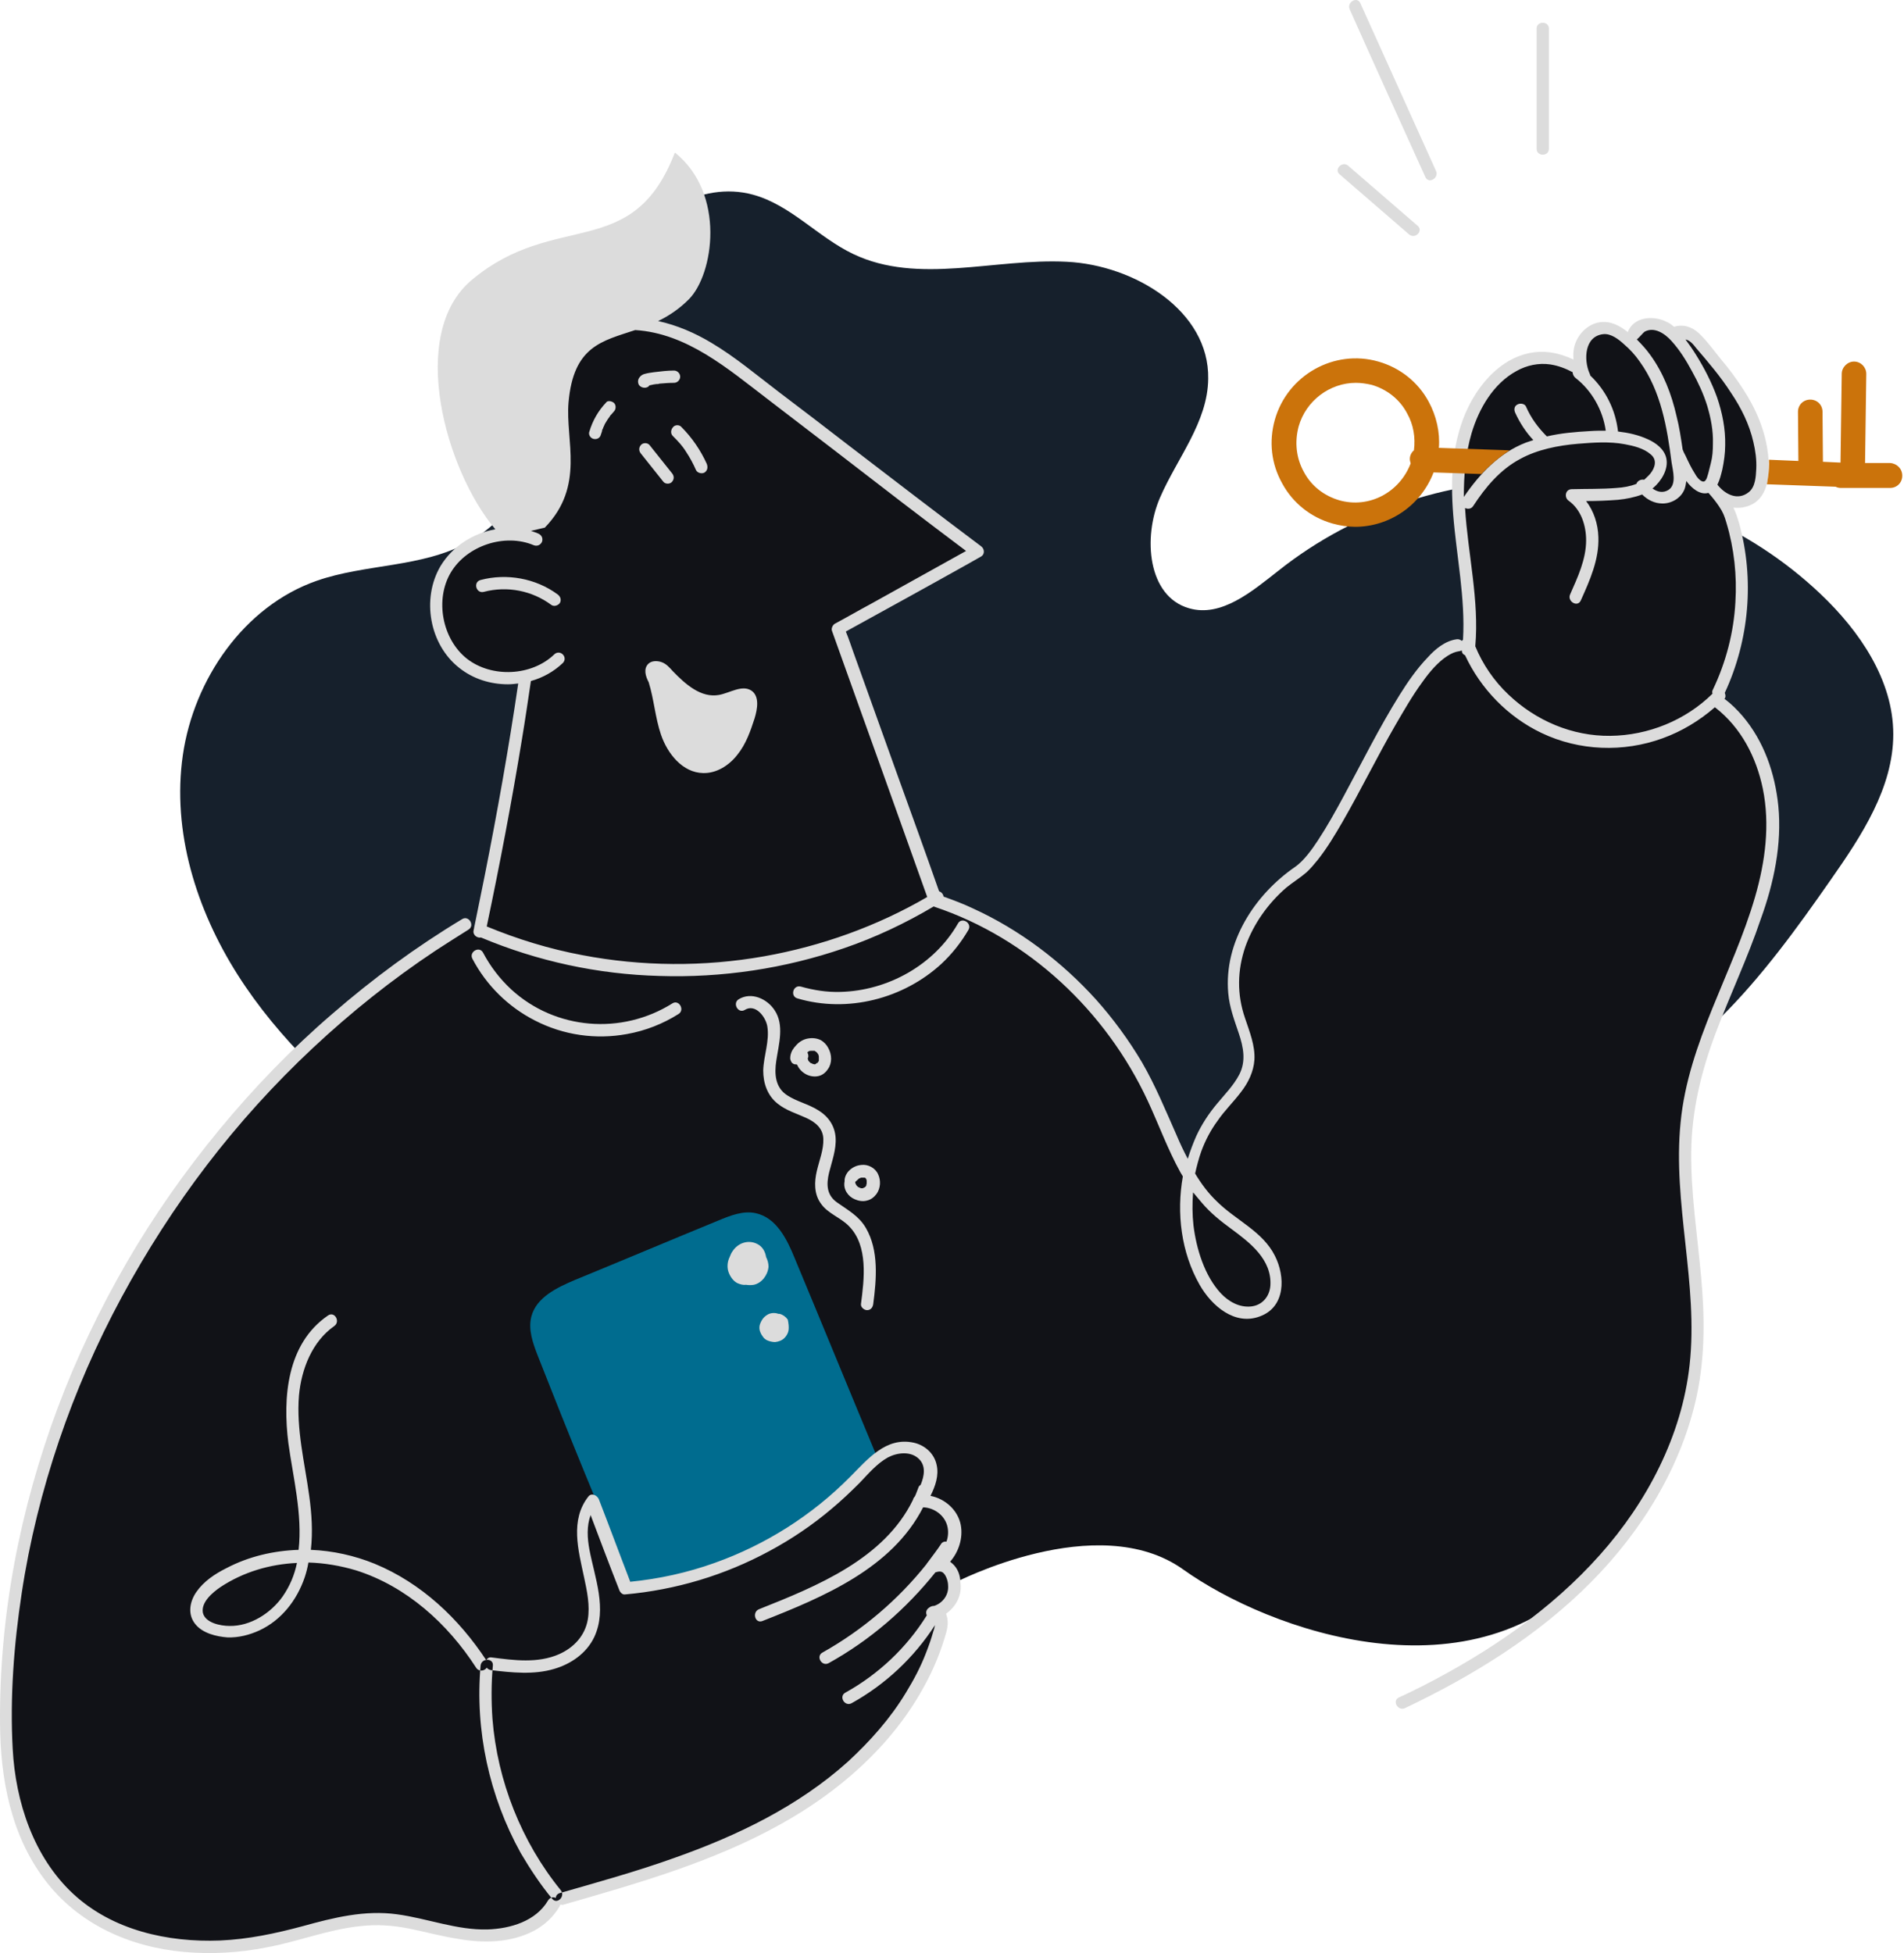 <svg width="585" height="600" viewBox="0 0 585 600" fill="none" xmlns="http://www.w3.org/2000/svg">
<path d="M122.027 350.343C103.429 335.64 85.71 319.43 73.018 299.449C60.326 279.469 52.787 255.467 56.179 231.968C59.572 208.594 75.029 186.226 97.272 178.435C112.351 173.157 129.693 174.414 143.767 166.623C158.344 158.58 166.386 142.37 171.664 126.662C176.942 110.828 180.335 94.115 189.383 80.166C198.431 66.218 215.27 55.41 231.355 59.809C242.916 62.95 251.335 72.878 262.142 78.03C282.123 87.58 305.622 79.286 327.739 80.417C348.599 81.423 371.595 95.497 371.218 116.357C371.093 129.678 361.668 140.736 356.39 152.925C351.112 165.115 352.62 183.21 365.312 186.855C375.24 189.745 384.664 181.702 392.832 175.293C416.583 156.444 447.119 146.517 477.404 147.773C507.689 149.03 537.346 161.596 559.337 182.456C571.4 193.892 581.705 208.971 581.705 225.559C581.705 242.021 571.903 256.849 562.478 270.295C541.995 299.701 518.37 331.242 483.561 339.662C465.34 344.06 445.611 341.421 428.018 347.955C391.827 361.276 375.491 408.274 338.294 418.578C321.833 423.102 304.491 419.458 287.777 415.688C252.34 407.771 216.777 399.854 181.34 392.063C167.266 388.922 153.066 385.78 140.625 378.366C128.31 370.952 118.006 358.637 117.001 344.311" fill="#16202C"/>
<path d="M528.55 216.009L527.922 212.742C536.09 196.029 537.472 175.671 531.566 158.078C530.937 156.068 528.424 152.549 525.157 149.031C525.283 148.905 525.283 148.905 525.408 148.779C526.665 150.915 528.55 152.675 530.812 153.554C533.953 154.685 537.849 153.806 539.734 151.041C540.613 149.659 540.991 147.899 541.242 146.266C542.122 138.6 539.86 130.809 536.09 124.023C532.32 117.238 527.293 111.331 522.267 105.425C521.01 103.917 519.628 102.409 517.743 101.907C516.486 101.53 515.104 101.907 513.973 102.535C513.093 101.655 512.088 100.901 510.957 100.399C508.318 99.016 504.674 99.142 502.663 101.404C501.532 102.661 501.407 104.545 501.909 106.053C500.778 104.922 499.521 103.792 498.265 102.912C496.882 101.907 495.375 101.027 493.741 100.776C490.474 100.273 487.081 102.661 485.824 105.677C484.819 108.315 485.07 111.206 485.95 113.845C470.368 103.415 455.539 114.724 450.136 131.94C446.743 142.747 447.497 154.434 448.879 165.744C450.262 177.053 452.146 188.363 450.89 199.673L447.748 198.291C431.789 200.427 412.06 259.112 398.488 267.908C384.916 276.83 375.24 294.172 379.89 310.634C381.272 315.786 384.037 320.813 383.534 326.091C382.906 332.248 378.005 336.521 374.235 341.17C369.711 346.825 366.695 353.737 365.313 361.025C360.663 353.234 357.396 344.186 353.5 335.767C340.18 307.869 315.676 286.004 287.653 276.705L287.15 276.076C279.61 254.714 257.493 193.013 257.493 193.013C271.693 185.347 300.344 169.388 300.344 169.388C276.72 151.795 250.707 131.186 224.067 111.206C215.27 104.545 204.463 99.393 193.405 99.268L162.743 112.588L161.863 164.487C152.564 162.099 141.757 166.246 136.856 174.54C131.453 183.714 133.84 196.783 142.134 203.443C147.412 207.59 154.7 208.846 161.235 207.464V208.092C156.962 236.744 152.564 260.746 147.161 286.004L143.265 283.616C57.437 335.264 -0.62 434.161 2.27 534.692C2.773 552.913 8.93 571.763 22.628 583.701C39.718 598.655 65.102 600.289 87.093 595.011C97.021 592.623 106.822 588.979 117.001 589.23C126.552 589.482 135.725 593 145.15 594.131C154.7 595.262 165.633 592.875 170.408 584.581L172.922 583.199C197.049 576.287 221.428 569.375 242.916 556.558C264.405 543.74 283.129 524.137 289.286 499.883C289.789 498.124 288.909 495.485 287.653 495.108C291.297 493.977 293.81 490.082 293.182 486.312C293.182 486.312 337.164 463.315 363.553 482.165C389.943 501.014 452.775 523.634 489.971 481.914C506.056 463.818 518.748 441.827 521.01 417.699C523.398 392.19 514.853 366.303 518.623 340.919C520.759 326.216 526.916 312.393 532.697 298.57C538.477 284.747 543.881 270.673 544.509 255.719C545.389 241.016 540.362 225.183 528.55 216.009Z" fill="#111217"/>
<path d="M414.698 2.88C413.693 0.744 416.96 -1.267 417.965 0.995C425.756 18.211 433.422 35.302 441.213 52.517C442.218 54.654 438.951 56.664 437.946 54.403C430.154 37.187 422.363 20.096 414.698 2.88ZM411.556 53.523C418.719 59.68 425.756 65.838 432.919 71.995C434.804 73.629 437.443 70.864 435.558 69.356C428.395 63.199 421.358 57.041 414.195 50.884C412.436 49.376 409.797 52.015 411.556 53.523ZM472.126 8.786C472.126 21.102 472.126 33.417 472.126 45.732C472.126 48.119 475.896 48.119 475.896 45.732C475.896 33.417 475.896 21.102 475.896 8.786C475.896 6.399 472.126 6.399 472.126 8.786Z" fill="#DCDCDC"/>
<path d="M194.535 487.942C220.547 485.177 245.429 472.988 263.524 454.138C265.535 452.128 267.42 449.866 269.682 448.107C261.136 427.623 252.717 407.015 244.172 386.531C241.784 380.625 238.517 374.091 232.234 372.708C228.338 371.829 224.317 373.462 220.673 374.97C205.97 381.002 191.393 387.16 176.69 393.191C171.036 395.579 164.752 398.595 163.244 404.501C162.239 408.522 163.747 412.669 165.255 416.565C174.68 440.567 184.356 464.317 194.535 487.942Z" fill="#006C8F"/>
<path d="M236.129 389.169C236.129 388.163 235.877 387.158 235.375 386.153C235.123 384.519 234.244 382.885 232.61 382.131C229.846 380.749 226.704 381.88 225.07 384.393C224.693 384.896 224.442 385.524 224.191 386.153C223.437 387.661 223.311 389.546 223.939 391.053C224.442 392.31 225.322 393.567 226.578 394.195C227.458 394.572 228.338 394.823 229.217 394.698C229.971 394.823 230.851 394.823 231.605 394.698C233.992 394.195 235.877 391.807 236.129 389.169ZM229.594 387.409C229.72 387.409 229.72 387.409 229.594 387.409C229.594 387.409 229.72 387.535 229.594 387.409ZM242.286 408.646C242.16 409.526 241.658 410.406 241.03 411.034C240.276 411.788 239.27 412.165 238.139 412.291C237.26 412.291 236.254 412.039 235.5 411.662C235.123 411.411 234.746 411.16 234.495 410.783C234.118 410.28 233.867 409.903 233.615 409.275C233.238 408.395 233.238 407.39 233.615 406.51C233.992 405.505 234.621 404.625 235.626 403.997C236.506 403.368 237.762 403.243 238.768 403.494C238.893 403.494 239.019 403.62 239.145 403.62C239.27 403.62 239.396 403.62 239.522 403.62C240.527 403.871 241.407 404.5 242.035 405.379C242.286 406.51 242.412 407.641 242.286 408.646Z" fill="#DCDCDC"/>
<path d="M147.662 511.689C147.913 509.302 151.683 509.302 151.432 511.689C150.929 517.093 150.93 522.622 151.307 528.026C152.815 547.127 160.229 565.85 172.292 580.679C173.8 582.564 171.161 585.203 169.653 583.318C166.009 578.919 162.867 574.144 159.977 569.243C150.301 551.776 145.903 531.544 147.662 511.689ZM206.473 148.019C207.227 147.139 207.101 146.134 206.473 145.38C204.211 142.489 201.823 139.599 199.561 136.709C198.933 135.955 197.551 135.955 196.923 136.709C196.169 137.589 196.294 138.594 196.923 139.348C199.184 142.238 201.572 145.128 203.834 148.019C204.462 148.773 205.844 148.773 206.473 148.019ZM209.363 131.18C212.63 134.447 215.269 138.343 217.154 142.489C217.531 143.495 217.406 144.5 216.526 145.128C215.772 145.631 214.39 145.38 213.887 144.5C213.007 142.489 212.002 140.604 210.746 138.719C210.117 137.714 209.614 137.086 208.986 136.332C208.232 135.452 207.478 134.698 206.724 133.944C205.97 133.19 206.096 132.059 206.724 131.305C207.352 130.426 208.735 130.426 209.363 131.18ZM187.372 127.912C187.372 127.912 187.498 127.787 187.372 127.912V127.912ZM188.629 123.765C189.383 124.519 189.257 125.776 188.629 126.405C188.377 126.656 188.126 127.033 187.874 127.284C187.749 127.41 187.623 127.536 187.498 127.661C187.498 127.787 187.372 127.787 187.372 127.912C186.869 128.541 186.492 129.169 186.115 129.797C185.864 130.174 185.738 130.426 185.613 130.803C185.487 130.928 185.487 131.18 185.361 131.305C185.361 131.431 185.236 131.557 185.236 131.682C185.236 131.557 185.236 131.682 185.236 131.682C185.236 131.808 185.11 131.808 185.11 131.934C184.984 132.059 184.984 132.311 184.984 132.436C184.859 132.813 184.733 133.19 184.607 133.567C184.356 134.573 183.351 135.075 182.345 134.824C181.34 134.573 180.712 133.442 181.089 132.562C182.094 129.169 183.854 126.153 186.241 123.64C186.618 123.012 187.875 123.137 188.629 123.765ZM199.059 118.865C199.31 118.739 199.436 118.488 199.561 118.362H199.687C200.064 118.236 200.441 118.236 200.818 118.111C201.069 118.111 201.446 117.985 201.697 117.985C201.823 117.985 201.949 117.985 201.949 117.985C202.2 117.985 202.326 117.985 202.577 117.859C204.085 117.734 205.593 117.608 207.101 117.608C208.106 117.608 208.986 116.728 208.986 115.723C208.986 114.718 208.106 113.838 207.101 113.838C205.09 113.838 202.954 114.089 200.944 114.341C200.064 114.466 199.059 114.592 198.179 114.843C197.551 114.969 196.922 115.346 196.545 115.849C195.917 116.603 195.917 117.482 196.294 118.236C196.923 119.116 198.179 119.367 199.059 118.865ZM199.938 117.231C199.938 117.105 199.938 117.231 199.938 117.231C199.938 117.105 199.938 117.105 199.938 117.231ZM231.857 220.652C230.6 224.548 229.218 228.569 226.579 231.836C224.066 235.104 220.17 237.617 216.023 237.491C209.74 237.365 205.091 231.585 203.08 225.679C201.321 220.527 200.944 214.872 199.31 209.594C198.305 207.709 197.676 205.447 199.184 203.939C200.19 202.934 201.949 202.934 203.331 203.436C204.713 203.939 205.719 205.07 206.724 206.201C210.62 210.222 215.395 214.495 220.924 213.489C224.317 212.861 228.087 210.222 230.977 212.233C233.365 213.992 232.736 217.762 231.857 220.652ZM238.517 325.833C237.889 329.854 238.14 334.127 241.91 336.514C244.8 338.399 248.319 339.153 251.335 341.038C254.476 342.923 256.487 345.813 256.738 349.458C256.99 353.102 255.607 356.746 254.728 360.265C253.848 363.909 253.974 367.176 257.241 369.438C260.634 371.826 263.901 373.585 266.038 377.229C270.059 384.141 269.305 392.937 268.299 400.603C268.174 401.608 267.545 402.488 266.414 402.488C265.535 402.488 264.404 401.608 264.529 400.603C265.535 392.937 266.791 382.758 260.885 376.727C258.246 373.962 254.225 372.831 252.089 369.564C250.078 366.674 250.204 363.029 250.958 359.762C251.712 356.495 253.094 353.227 252.968 349.835C252.843 346.567 250.455 344.682 247.691 343.426C244.675 342.043 241.533 341.164 238.894 339.027C235.752 336.514 234.496 332.744 234.496 328.849C234.622 324.325 236.506 319.801 235.752 315.277C235.25 312.387 232.108 308.24 228.841 310.25C226.83 311.507 224.945 308.24 226.956 306.983C230.852 304.596 235.753 306.857 238.014 310.376C241.03 314.9 239.271 320.806 238.517 325.833ZM244.926 327.089C245.429 328.346 246.434 329.351 247.565 329.98C248.696 330.608 250.078 330.859 251.335 330.608C252.591 330.357 253.597 329.603 254.351 328.472C255.733 326.587 255.607 323.948 254.476 321.937C253.974 320.932 253.094 320.052 252.215 319.55C250.958 318.921 249.575 318.796 248.193 319.047C246.811 319.298 245.554 320.052 244.675 321.057C244.172 321.56 243.795 322.063 243.418 322.691C243.041 323.445 242.79 324.199 242.79 325.079C242.79 325.581 243.041 326.084 243.292 326.461C243.669 326.838 244.172 327.089 244.675 326.964C244.8 327.089 244.8 327.089 244.926 327.089ZM248.445 325.833L248.57 325.958L248.445 325.833ZM250.33 322.817C250.204 322.817 250.33 322.817 250.33 322.817C250.204 322.817 250.33 322.817 250.33 322.817ZM248.319 323.068C248.445 323.068 248.444 322.942 248.57 322.942C248.696 322.817 248.947 322.817 249.198 322.817H249.324C249.324 322.817 249.324 322.817 249.45 322.817C249.575 322.817 249.827 322.817 249.953 322.817C250.078 322.817 250.078 322.817 250.204 322.817C250.329 322.817 250.329 322.817 250.455 322.942C250.581 323.068 250.706 323.068 250.832 323.194L250.958 323.319L251.083 323.445C251.209 323.571 251.209 323.697 251.335 323.822C251.335 323.822 251.46 323.948 251.46 324.073C251.46 324.199 251.586 324.325 251.586 324.576V324.702C251.586 324.827 251.586 325.079 251.586 325.204C251.586 325.33 251.586 325.33 251.586 325.456V325.581C251.586 325.707 251.586 325.707 251.586 325.833C251.586 325.958 251.586 325.958 251.46 326.084C251.46 326.21 251.335 326.21 251.335 326.335C251.335 326.335 251.335 326.335 251.209 326.461C251.209 326.461 251.209 326.587 251.083 326.587V326.461C251.083 326.587 250.958 326.587 250.958 326.587C250.958 326.587 250.832 326.587 250.832 326.712C250.832 326.712 250.706 326.712 250.706 326.838C250.581 326.838 250.581 326.838 250.455 326.964H250.33H250.204C250.078 326.964 249.827 326.838 249.701 326.838C249.576 326.838 249.575 326.712 249.45 326.712C249.324 326.712 249.324 326.587 249.198 326.587C249.198 326.587 249.199 326.587 249.073 326.587L248.947 326.461C248.822 326.335 248.822 326.335 248.696 326.21C248.696 326.21 248.696 326.21 248.57 326.084L248.445 325.958C248.445 325.833 248.319 325.833 248.319 325.707C248.319 325.581 248.193 325.33 248.193 325.33V325.204C248.193 325.079 248.193 324.953 248.319 324.827C248.445 324.325 248.319 323.822 248.068 323.319C248.193 323.194 248.319 323.068 248.319 323.068ZM251.209 326.461C251.209 326.335 251.335 326.335 251.335 326.335C251.335 326.335 251.335 326.335 251.209 326.461C251.335 326.335 251.209 326.335 251.209 326.461ZM263.524 364.663C263.524 364.663 263.524 364.663 263.65 364.789C263.65 364.663 263.65 364.663 263.524 364.663C263.65 364.663 263.65 364.663 263.524 364.663ZM263.65 362.024C263.65 362.024 263.524 362.024 263.524 362.15C263.524 362.15 263.65 362.15 263.65 362.024ZM263.021 362.904C263.021 362.778 263.022 362.778 263.147 362.778C263.022 362.652 263.021 362.778 263.021 362.904ZM262.644 368.433C263.775 368.935 265.158 369.187 266.414 368.81C267.545 368.558 268.551 367.804 269.305 366.799C270.561 365.04 270.687 362.652 269.807 360.767C268.928 358.757 266.666 357.626 264.655 357.877C263.273 358.003 262.142 358.505 261.137 359.385C260.257 360.139 259.628 361.27 259.503 362.401C259.503 362.527 259.503 362.652 259.503 362.778V362.904C259 365.291 260.508 367.553 262.644 368.433ZM265.912 361.898C265.66 361.773 265.786 361.773 265.912 361.898V361.898ZM265.661 361.773C265.409 361.647 265.535 361.647 265.661 361.773V361.773ZM263.021 362.904C263.021 362.778 263.147 362.652 263.147 362.778L263.273 362.652C263.398 362.527 263.524 362.401 263.65 362.275C263.65 362.275 263.524 362.275 263.524 362.401C263.524 362.401 263.65 362.401 263.65 362.275C263.775 362.15 263.901 362.15 263.776 362.15C263.901 362.024 264.027 362.024 264.278 361.898C264.404 361.898 264.404 361.898 264.529 361.773C264.655 361.773 264.655 361.773 264.781 361.773C265.032 361.773 265.284 361.773 265.409 361.773H265.535H265.661C265.786 361.773 265.786 361.898 265.912 361.898L266.038 362.024C265.912 361.898 266.038 362.024 266.038 362.024L266.163 362.15C266.037 362.024 266.038 362.024 266.038 362.024C266.038 362.15 266.163 362.15 266.163 362.275C266.163 362.401 266.289 362.527 266.289 362.652C266.289 362.778 266.289 362.778 266.289 362.904C266.289 363.155 266.289 363.406 266.289 363.532C266.289 363.783 266.163 363.909 266.163 364.16C266.163 364.286 266.038 364.411 266.038 364.411C266.038 364.537 265.912 364.537 265.912 364.537C265.786 364.663 265.786 364.789 265.661 364.789C265.661 364.789 265.786 364.789 265.786 364.663C265.786 364.663 265.661 364.663 265.661 364.789C265.535 364.914 265.409 364.914 265.535 364.789C265.535 364.789 265.409 364.788 265.409 364.914C265.284 364.914 265.158 364.914 265.158 365.04C265.032 365.04 264.906 365.04 264.655 365.04C264.529 365.04 264.404 365.04 264.278 364.914H264.153C264.027 364.788 263.775 364.663 263.65 364.663C263.65 364.663 263.65 364.663 263.776 364.789L263.65 364.663C263.524 364.663 263.524 364.537 263.524 364.537C263.399 364.412 263.273 364.286 263.147 364.16C263.147 364.035 263.021 364.035 263.021 363.909C263.021 363.909 263.022 363.783 262.896 363.783C262.896 363.657 262.896 363.532 262.77 363.406C262.77 363.281 262.77 363.155 262.77 363.029C262.896 363.029 262.896 363.029 263.021 362.904C263.021 362.904 262.896 362.904 263.021 362.904C263.021 362.904 262.896 362.904 263.021 362.904ZM265.661 365.04C265.661 365.04 265.786 365.04 265.661 365.04C265.786 364.914 265.786 364.914 265.661 365.04C265.786 365.04 265.661 365.04 265.661 365.04ZM266.163 362.15C266.037 362.024 266.163 362.15 266.163 362.15C266.037 362.024 266.037 362.024 266.163 362.15ZM292.552 480.273C292.301 480.148 292.175 479.896 291.924 479.771C294.563 476.755 295.945 472.482 295.191 468.461C294.312 463.937 290.416 460.419 285.892 459.539C287.4 456.523 288.531 453.256 287.777 449.989C287.023 446.47 284.133 443.957 280.74 443.203C272.195 441.318 266.54 448.355 261.137 453.758C249.45 465.571 235.124 474.619 219.542 480.148C211.123 483.164 202.452 485.049 193.655 485.928C190.388 477.509 187.246 468.964 183.979 460.544C183.476 459.413 181.843 458.534 180.838 459.665C175.057 466.953 177.696 476.252 179.455 484.546C180.335 488.693 181.34 493.217 180.586 497.615C179.707 502.516 176.314 506.16 171.79 508.171C165.255 511.061 157.841 510.056 151.055 509.176C150.301 509.05 149.673 509.427 149.422 510.056C141.002 497.238 129.441 486.305 115.115 480.399C108.958 477.886 102.172 476.378 95.512 476.126C96.14 470.597 95.763 464.942 95.009 459.539C93.627 449.36 90.988 439.056 91.868 428.626C92.621 420.583 95.889 412.164 102.675 407.389C104.685 406.006 102.8 402.739 100.79 404.121C88.098 412.792 86.841 429.38 88.6 443.328C89.983 453.507 92.998 465.319 91.742 476.126C84.076 476.378 76.411 478.137 69.499 481.781C65.981 483.541 62.588 485.803 60.326 489.07C58.315 491.96 57.562 495.856 59.949 498.872C62.211 501.762 66.484 502.767 69.876 503.019C73.269 503.144 76.662 502.265 79.678 500.882C86.464 497.741 91.239 491.583 93.627 484.546C94.129 483.038 94.507 481.53 94.758 480.022C99.659 480.148 104.685 481.027 109.335 482.41C124.917 487.311 137.609 498.872 146.28 512.318C147.16 513.7 148.919 513.323 149.547 512.318C149.798 512.695 150.301 512.946 150.804 513.072C157.213 513.826 163.998 514.58 170.282 512.695C175.434 511.187 180.209 507.919 182.597 502.893C186.618 494.222 182.722 484.672 181.089 476.001C180.46 472.608 180.209 468.838 181.466 465.445C184.356 473.111 187.246 480.776 190.262 488.442C190.514 489.196 191.267 489.95 192.021 489.824C207.604 488.442 222.683 483.918 236.381 476.504C243.167 472.859 249.701 468.461 255.607 463.434C258.623 460.921 261.388 458.282 264.153 455.518C266.792 452.753 269.43 449.611 272.823 447.727C275.714 446.219 279.861 445.716 282.374 448.229C284.51 450.366 284.007 453.381 282.876 456.146C282.499 456.397 282.248 456.649 282.122 457.151C281.745 458.031 281.494 458.911 281.117 459.665C280.992 459.79 280.866 460.042 280.74 460.167C280.615 460.293 280.615 460.544 280.489 460.796C271.692 478.891 250.958 487.311 233.239 494.348C230.977 495.227 231.983 498.872 234.245 497.992C253.094 490.578 274.08 481.781 283.63 463.057C287.149 463.183 290.542 465.696 291.17 469.341C291.422 470.723 291.296 472.231 290.793 473.613C290.165 473.488 289.411 473.739 289.034 474.493C287.777 476.378 286.395 478.137 285.013 480.022C284.887 480.148 284.761 480.273 284.761 480.399C275.965 491.457 265.032 500.757 252.717 507.668C250.581 508.799 252.466 512.066 254.602 510.935C267.294 503.898 278.353 494.348 287.4 483.038C288.28 482.787 289.16 482.535 289.914 483.289C290.793 484.169 291.296 485.928 291.296 487.059C291.547 489.95 289.662 492.463 287.023 493.342C286.521 493.342 286.018 493.468 285.515 493.845C284.51 494.473 284.384 495.479 284.761 496.233C278.604 506.16 269.933 514.328 259.754 519.983C257.618 521.114 259.503 524.381 261.639 523.25C272.069 517.47 280.866 509.176 287.275 499.249C287.149 499.877 287.023 500.505 286.772 501.134C286.144 503.396 285.39 505.532 284.51 507.794C282.876 512.066 280.74 516.088 278.352 519.983C273.577 527.9 267.42 534.812 260.634 541.095C245.303 554.918 226.453 563.965 207.227 570.751C195.666 574.898 183.853 578.165 172.041 581.558C171.161 581.81 170.784 582.438 170.784 583.066C170.03 582.689 169.025 582.815 168.397 583.82C164.627 590.229 156.836 592.491 149.799 592.742C140.374 592.994 131.326 589.349 122.027 588.093C112.099 586.711 102.549 589.098 92.998 591.737C84.579 593.999 76.285 595.758 67.614 596.135C51.529 596.764 34.565 592.994 22.501 581.81C10.312 570.5 4.783 553.535 3.903 537.325C3.023 521.366 4.28 505.155 6.668 489.447C9.055 473.613 12.951 457.905 18.103 442.7C23.255 427.495 29.664 412.792 37.33 398.592C44.995 384.392 53.791 370.695 63.593 357.877C73.395 345.059 84.328 332.996 96.14 321.937C107.827 311.004 120.393 300.951 133.839 292.029C137.106 289.893 140.499 287.757 143.892 285.62C146.028 284.364 144.018 281.097 142.007 282.353C127.807 290.898 114.487 300.7 102.046 311.507C89.48 322.314 77.919 334.252 67.363 347.07C56.807 359.888 47.257 373.459 38.963 387.785C30.669 402.111 23.506 417.065 17.726 432.521C11.945 447.978 7.421 464.063 4.405 480.273C1.39 496.484 -0.118 512.946 0.007 529.534C0.133 546.372 3.275 563.588 13.705 577.411C24.009 591.109 39.843 598.146 56.556 599.654C64.975 600.408 73.521 599.905 81.814 598.272C91.491 596.512 100.79 592.742 110.591 591.737C115.744 591.109 120.77 591.486 125.797 592.491C130.823 593.496 135.724 594.879 140.751 595.633C148.542 597.015 156.961 596.889 164.124 593.119C167.391 591.36 170.03 588.847 171.915 585.705C172.041 585.454 172.041 585.328 172.167 585.077C172.544 585.203 172.921 585.203 173.298 585.077C196.043 578.542 219.039 572.008 239.774 560.447C257.492 550.645 273.577 536.696 283.505 518.852C286.269 513.951 288.531 508.799 290.165 503.396C290.919 501.008 291.673 498.62 290.793 496.107C290.793 495.981 290.667 495.856 290.667 495.73C293.809 493.594 295.694 489.824 295.066 486.054C295.066 484.043 294.312 481.781 292.552 480.273ZM86.841 490.452C83.197 495.604 76.914 499.626 70.505 499.5C67.866 499.5 63.091 498.62 62.337 495.479C61.708 492.211 65.353 489.195 67.74 487.562C74.777 482.912 82.945 480.525 91.239 480.148C90.485 483.792 89.103 487.185 86.841 490.452ZM172.041 185.215C171.538 185.969 170.282 186.472 169.402 185.843C163.496 181.445 155.83 179.937 148.667 181.822C146.28 182.451 145.275 178.806 147.662 178.178C155.705 176.042 164.627 177.675 171.287 182.576C172.167 183.204 172.544 184.21 172.041 185.215ZM145.149 294.542C144.018 292.406 147.285 290.521 148.416 292.658C150.678 296.93 153.568 300.7 157.087 303.967C170.659 316.408 191.016 318.042 206.599 308.24C208.609 306.983 210.494 310.25 208.484 311.507C203.708 314.523 198.305 316.659 192.65 317.665C183.099 319.424 173.172 318.042 164.375 313.518C156.207 309.371 149.421 302.711 145.149 294.542ZM297.579 285.62C295.317 289.516 292.427 293.16 289.16 296.176C277.473 306.858 260.382 311.256 245.051 306.732C242.664 306.104 243.669 302.459 246.057 303.088C250.078 304.219 254.099 304.847 258.246 304.721C272.823 304.344 287.023 296.427 294.312 283.735C295.443 281.599 298.71 283.484 297.579 285.62ZM546.393 247.67C545.388 237.617 541.995 227.689 535.335 219.898C533.701 218.013 531.942 216.254 529.931 214.746C529.931 214.746 529.931 214.746 529.806 214.746C530.308 214.118 530.183 213.489 529.931 212.861C537.471 196.65 539.105 177.927 534.33 160.711C533.827 159.077 533.324 157.443 532.57 155.936C533.827 156.061 535.083 156.061 536.34 155.684C543.377 153.925 543.88 145.757 543.252 139.851C542.498 132.436 539.482 125.525 535.46 119.367C533.45 116.351 531.314 113.335 528.926 110.571C526.664 107.806 524.528 104.79 522.014 102.403C519.878 100.392 517.113 99.512 514.349 100.392C513.595 99.764 512.966 99.261 512.087 98.884C508.443 96.999 502.788 97.125 500.526 101.146C500.4 101.397 500.274 101.649 500.149 102.026C497.636 100.015 494.745 98.507 491.478 99.01C488.211 99.513 485.446 102.026 484.19 105.042C483.436 106.801 483.31 108.56 483.436 110.445C479.163 108.435 474.514 107.429 469.487 108.56C461.068 110.445 454.784 117.608 451.14 125.022C446.113 135.327 445.611 146.888 446.49 158.072C447.496 170.889 450.261 183.707 449.507 196.525C449.381 196.65 449.255 196.776 449.13 196.902C448.753 196.525 448.124 196.273 447.496 196.399C443.977 196.902 440.961 199.415 438.699 201.928C435.306 205.447 432.542 209.468 430.029 213.489C423.746 223.542 418.467 234.224 412.813 244.654C410.299 249.304 407.786 253.827 404.896 258.226C403.011 261.116 400.498 264.509 397.984 266.268C385.544 274.813 375.993 289.39 377.375 305.098C377.752 309.496 379.26 313.392 380.643 317.539C382.025 321.686 382.905 325.958 380.768 330.105C379.009 333.498 376.244 336.263 373.857 339.153C371.344 342.169 369.207 345.436 367.574 348.955C366.568 351.217 365.689 353.604 364.935 355.992C363.678 353.604 362.547 351.217 361.542 348.829C358.149 341.164 355.007 333.498 350.861 326.335C346.839 319.55 342.064 313.015 336.786 307.109C326.23 295.422 313.287 285.62 298.961 279.086C296.071 277.704 293.055 276.573 289.914 275.442C289.788 274.688 289.285 274.059 288.531 273.808C284.384 261.996 280.112 250.183 275.839 238.371C271.315 225.804 266.792 213.112 262.268 200.546C261.514 198.41 260.76 196.148 259.88 194.012C272.446 187.1 285.013 180.189 297.579 173.151C298.836 172.397 300.092 171.769 301.349 171.015C302.731 170.261 302.48 168.502 301.349 167.748C287.777 157.569 274.205 147.139 260.759 136.835C253.597 131.305 246.559 125.902 239.397 120.498C232.611 115.346 225.951 109.691 218.537 105.293C213.51 102.277 207.981 99.889 202.2 98.633C205.342 97.125 208.609 94.989 211.625 91.973C219.291 84.307 223.06 59.426 207.352 46.859C194.409 80.663 170.784 64.452 145.023 85.941C125.043 102.528 136.981 144.626 152.186 162.596C145.275 163.852 138.992 167.873 135.347 173.905C129.441 183.958 131.954 198.033 141.128 205.196C145.4 208.589 150.678 210.222 156.082 210.222C157.087 210.222 158.218 210.097 159.223 209.971C156.333 229.7 152.814 249.429 148.919 269.033C147.788 274.562 146.657 280.091 145.526 285.746C145.149 287.254 146.657 288.259 147.788 288.008C165.13 295.297 183.728 299.318 202.577 299.82C221.804 300.449 241.156 297.558 259.377 291.275C268.928 288.008 278.227 283.61 286.898 278.458C287.023 278.458 287.023 278.583 287.149 278.583C316.051 288.259 339.802 310.628 352.62 338.148C356.013 345.436 358.777 353.102 362.673 360.139C362.924 360.516 363.176 361.019 363.427 361.396C361.416 372.705 362.924 384.769 368.579 394.697C372.223 401.105 379.386 407.388 387.177 404.373C394.968 401.482 394.969 392.183 391.701 385.774C387.931 378.234 379.637 374.842 373.857 369.061C371.218 366.548 369.082 363.658 367.197 360.516C367.699 358.254 368.328 355.866 369.082 353.73C370.338 350.337 371.972 347.196 374.108 344.305C376.245 341.164 379.009 338.525 381.271 335.509C383.533 332.619 385.167 329.226 385.418 325.581C385.669 321.183 383.91 316.911 382.528 312.764C380.014 305.475 380.14 298.061 382.653 290.773C385.167 283.735 389.69 277.452 395.22 272.677C397.23 271.043 399.492 269.661 401.377 268.027C402.634 266.896 403.765 265.514 404.896 264.132C407.786 260.488 410.174 256.466 412.436 252.571C418.091 242.769 422.991 232.716 428.646 222.914C431.285 218.39 433.924 213.741 437.066 209.468C439.202 206.452 441.841 203.311 444.857 201.426C446.113 200.672 446.867 200.295 448.375 200.043C448.627 200.043 448.878 199.918 449.13 199.792C449.13 200.546 449.507 201.049 450.135 201.3C454.91 211.604 463.33 220.275 473.634 225.176C485.195 230.705 498.767 231.208 510.83 226.81C516.736 224.673 522.14 221.406 526.915 217.259L527.041 217.385C534.958 223.542 539.607 232.59 541.618 242.266C543.88 253.325 542.372 264.76 539.23 275.567C532.445 298.941 518.747 320.178 516.36 344.808C513.846 369.689 521.889 394.445 519.124 419.327C516.737 441.066 506.055 461.424 491.604 477.635C476.524 494.599 457.423 507.543 437.317 517.847C434.804 519.104 432.29 520.36 429.777 521.491C427.641 522.496 429.526 525.764 431.662 524.758C452.522 514.831 472.503 502.516 488.839 486.054C504.547 470.22 516.737 450.365 521.386 428.5C523.899 416.436 523.774 404.247 522.643 392.057C521.512 379.365 519.501 366.673 519.627 353.981C519.752 341.289 522.643 329.226 527.167 317.288C531.565 305.601 536.968 294.291 540.99 282.353C545.011 271.295 547.524 259.357 546.393 247.67ZM234.747 293.789C216.275 297.056 197.174 296.93 178.827 293.411C168.774 291.527 158.972 288.511 149.547 284.615C153.568 265.514 157.213 246.413 160.354 227.187C161.36 221.155 162.239 215.123 163.119 209.217C166.763 208.211 170.156 206.327 172.921 203.688C173.675 202.934 173.675 201.803 172.921 201.049C172.167 200.295 171.036 200.295 170.282 201.049C163.37 207.709 151.055 208.337 143.39 202.305C135.85 196.273 133.588 184.21 138.489 175.916C143.39 167.622 155.076 163.727 163.998 167.497C165.004 167.874 166.009 167.496 166.512 166.491C166.889 165.486 166.512 164.481 165.507 163.978C164.753 163.601 163.873 163.35 163.119 163.098L167.392 162.093C179.832 149.275 173.674 135.327 174.68 123.64C176.188 106.298 184.984 104.79 195.163 101.397C211.122 102.403 223.689 113.336 235.878 122.635C249.701 133.19 263.398 143.746 277.096 154.302C283.63 159.328 290.165 164.229 296.825 169.256C287.149 174.659 277.347 180.063 267.671 185.466C263.901 187.477 260.257 189.613 256.487 191.624C255.859 192.001 255.356 193.006 255.607 193.76C258.246 201.174 260.885 208.463 263.524 215.877C268.551 229.826 273.577 243.9 278.604 257.974C280.74 263.881 282.751 269.661 284.887 275.567C269.556 284.489 252.466 290.647 234.747 293.789ZM369.207 369.438C371.846 372.58 374.988 375.093 378.255 377.48C384.036 381.753 390.822 386.905 390.319 394.948C390.068 398.341 387.806 400.98 384.413 401.357C380.768 401.734 377.501 399.849 375.113 397.335C370.087 391.932 367.574 383.638 366.694 376.475C366.317 373.082 366.317 369.689 366.569 366.296C367.448 367.302 368.328 368.433 369.207 369.438ZM521.135 106.927C524.905 111.325 528.675 115.723 531.816 120.624C534.958 125.273 537.471 130.3 538.728 135.829C539.356 138.468 539.733 141.233 539.607 143.997C539.482 146.385 539.356 149.527 537.345 151.16C533.952 153.925 530.057 151.914 527.669 148.898C528.423 147.39 528.8 145.757 529.177 144.249C529.68 141.861 530.057 139.222 530.057 136.835C530.182 131.808 529.177 126.782 527.544 122.006C525.91 117.482 523.648 113.084 521.135 109.063C520.13 107.429 518.998 105.796 517.867 104.288C519.25 104.539 520.255 105.796 521.135 106.927ZM505.301 101.9C508.317 100.267 511.584 102.528 513.595 104.79C516.108 107.555 518.119 110.822 519.878 114.089C521.763 117.482 523.397 121.001 524.528 124.645C525.659 128.415 526.413 132.311 526.287 136.332C526.287 138.342 526.161 140.353 525.659 142.238C525.407 143.243 525.156 144.249 524.905 145.254C524.654 146.008 524.402 147.516 523.648 147.893C522.517 148.27 521.135 146.259 520.758 145.505C519.627 143.746 518.747 141.861 517.867 139.976C517.491 139.348 517.239 138.719 516.988 138.091C516.485 134.698 515.983 131.18 515.103 127.787C513.595 121.127 511.082 114.592 507.06 109.063C505.804 107.304 504.422 105.796 502.914 104.288C503.668 103.659 505.05 102.026 505.301 101.9ZM492.609 102.654C494.997 102.403 497.384 104.288 499.018 105.796C500.777 107.304 502.411 109.063 503.793 111.073C510.328 120.121 512.213 131.305 513.595 142.113C513.972 144.626 515.229 148.898 512.59 150.532C510.956 151.537 509.197 151.16 507.689 150.029C507.814 150.029 507.815 149.904 507.94 149.904C510.453 147.767 512.715 144.123 511.961 140.73C511.333 137.965 508.82 136.081 506.307 134.95C503.291 133.567 500.275 132.939 497.133 132.562C496.379 125.902 493.363 119.87 488.588 115.346C488.588 115.095 488.462 114.843 488.337 114.592C486.577 110.445 486.828 103.282 492.609 102.654ZM452.145 133.065C454.407 125.525 458.806 117.859 465.968 113.964C469.11 112.205 472.754 111.451 476.273 111.953C478.786 112.33 481.048 113.21 483.184 114.341C483.184 114.969 483.561 115.723 484.064 116.1C489.091 119.996 492.483 126.027 493.363 132.311C491.729 132.311 490.096 132.311 488.462 132.436C483.938 132.688 479.54 133.065 475.268 134.07C472.629 131.431 470.367 128.415 468.859 124.896C468.482 124.017 467.099 123.766 466.22 124.268C465.214 124.771 465.089 125.902 465.591 126.907C466.974 129.923 468.859 132.813 471.121 135.201C470.367 135.452 469.613 135.704 468.859 135.955C460.691 139.097 454.659 145.505 449.758 152.668C449.758 146.008 450.26 139.473 452.145 133.065ZM526.287 211.856C526.036 212.233 526.036 212.736 526.161 213.112C517.868 221.281 506.432 225.93 494.746 226.056C483.059 226.181 471.875 221.406 463.455 213.364C459.057 209.217 455.538 204.065 453.276 198.535C454.533 184.461 451.015 170.261 450.135 156.061C450.889 156.438 452.02 156.438 452.648 155.433C456.418 149.652 460.942 144.249 467.099 140.982C472.377 138.091 478.786 136.835 484.818 136.332C489.467 135.955 494.494 135.578 499.144 136.458C501.908 136.96 505.05 137.714 507.186 139.599C509.197 141.233 508.568 143.62 507.06 145.505C506.432 146.259 505.804 146.762 505.175 147.39C504.17 147.139 503.039 147.767 502.788 148.647C500.903 149.401 498.767 149.778 496.63 149.904C492.107 150.281 487.457 150.155 482.933 150.281C480.922 150.281 480.545 152.794 481.928 153.799C485.823 156.564 487.331 161.465 487.331 165.989C487.331 171.895 484.692 177.424 482.43 182.576C481.425 184.712 484.692 186.723 485.697 184.461C488.462 178.304 491.352 171.895 491.101 164.983C490.975 160.962 489.719 157.066 487.331 153.925C490.598 153.925 493.866 153.799 497.133 153.548C499.646 153.297 502.159 152.794 504.547 151.914C506.181 153.548 508.317 154.679 510.83 154.679C513.721 154.679 516.611 152.919 517.616 150.155C517.868 149.401 517.993 148.647 518.119 147.767C519.752 150.029 522.392 152.165 524.905 151.411C526.036 152.668 527.167 154.05 528.172 155.558C529.429 157.443 529.806 158.449 530.434 160.585C532.821 168.502 533.701 176.796 533.198 184.964C532.696 194.263 530.308 203.436 526.287 211.856Z" fill="#DCDCDC"/>
<path d="M438.952 123.389C435.684 117.358 430.155 112.959 423.495 111.074C409.923 107.179 395.598 115.221 391.702 128.919C389.817 135.579 390.571 142.49 393.964 148.522C397.231 154.554 402.76 158.952 409.421 160.837C411.683 161.466 414.07 161.843 416.332 161.843C426.888 161.843 436.564 155.308 440.46 145.129L455.162 145.632C458.681 141.862 462.325 139.349 463.833 138.344L442.093 137.589C442.47 132.814 441.339 127.788 438.952 123.389ZM411.431 153.674C406.782 152.292 402.886 149.276 400.624 145.004C398.237 140.731 397.734 135.83 398.991 131.055C401.252 123.012 408.667 117.609 416.583 117.609C418.217 117.609 419.851 117.86 421.484 118.237C426.134 119.62 430.029 122.635 432.291 126.908C434.302 130.427 434.931 134.448 434.428 138.344C433.674 138.972 433.171 139.977 433.171 140.982C433.171 141.485 433.297 141.862 433.423 142.365C430.03 151.287 420.605 156.313 411.431 153.674ZM584.47 146.135C584.47 148.271 582.837 149.905 580.7 149.905H565.621C564.992 149.905 564.49 149.779 563.987 149.527L542.875 148.774C542.875 148.774 543.755 144.501 543.504 141.234L552.552 141.611L552.426 126.531C552.426 124.395 554.06 122.761 556.196 122.761C558.332 122.761 559.966 124.395 559.966 126.531L560.092 141.862L565.495 142.113L565.872 114.844C565.872 112.834 567.631 111.074 569.642 111.074C571.778 111.074 573.412 112.834 573.412 114.844L573.035 142.239H580.7C582.837 142.365 584.47 143.998 584.47 146.135Z" fill="#CB730B"/>
</svg>
